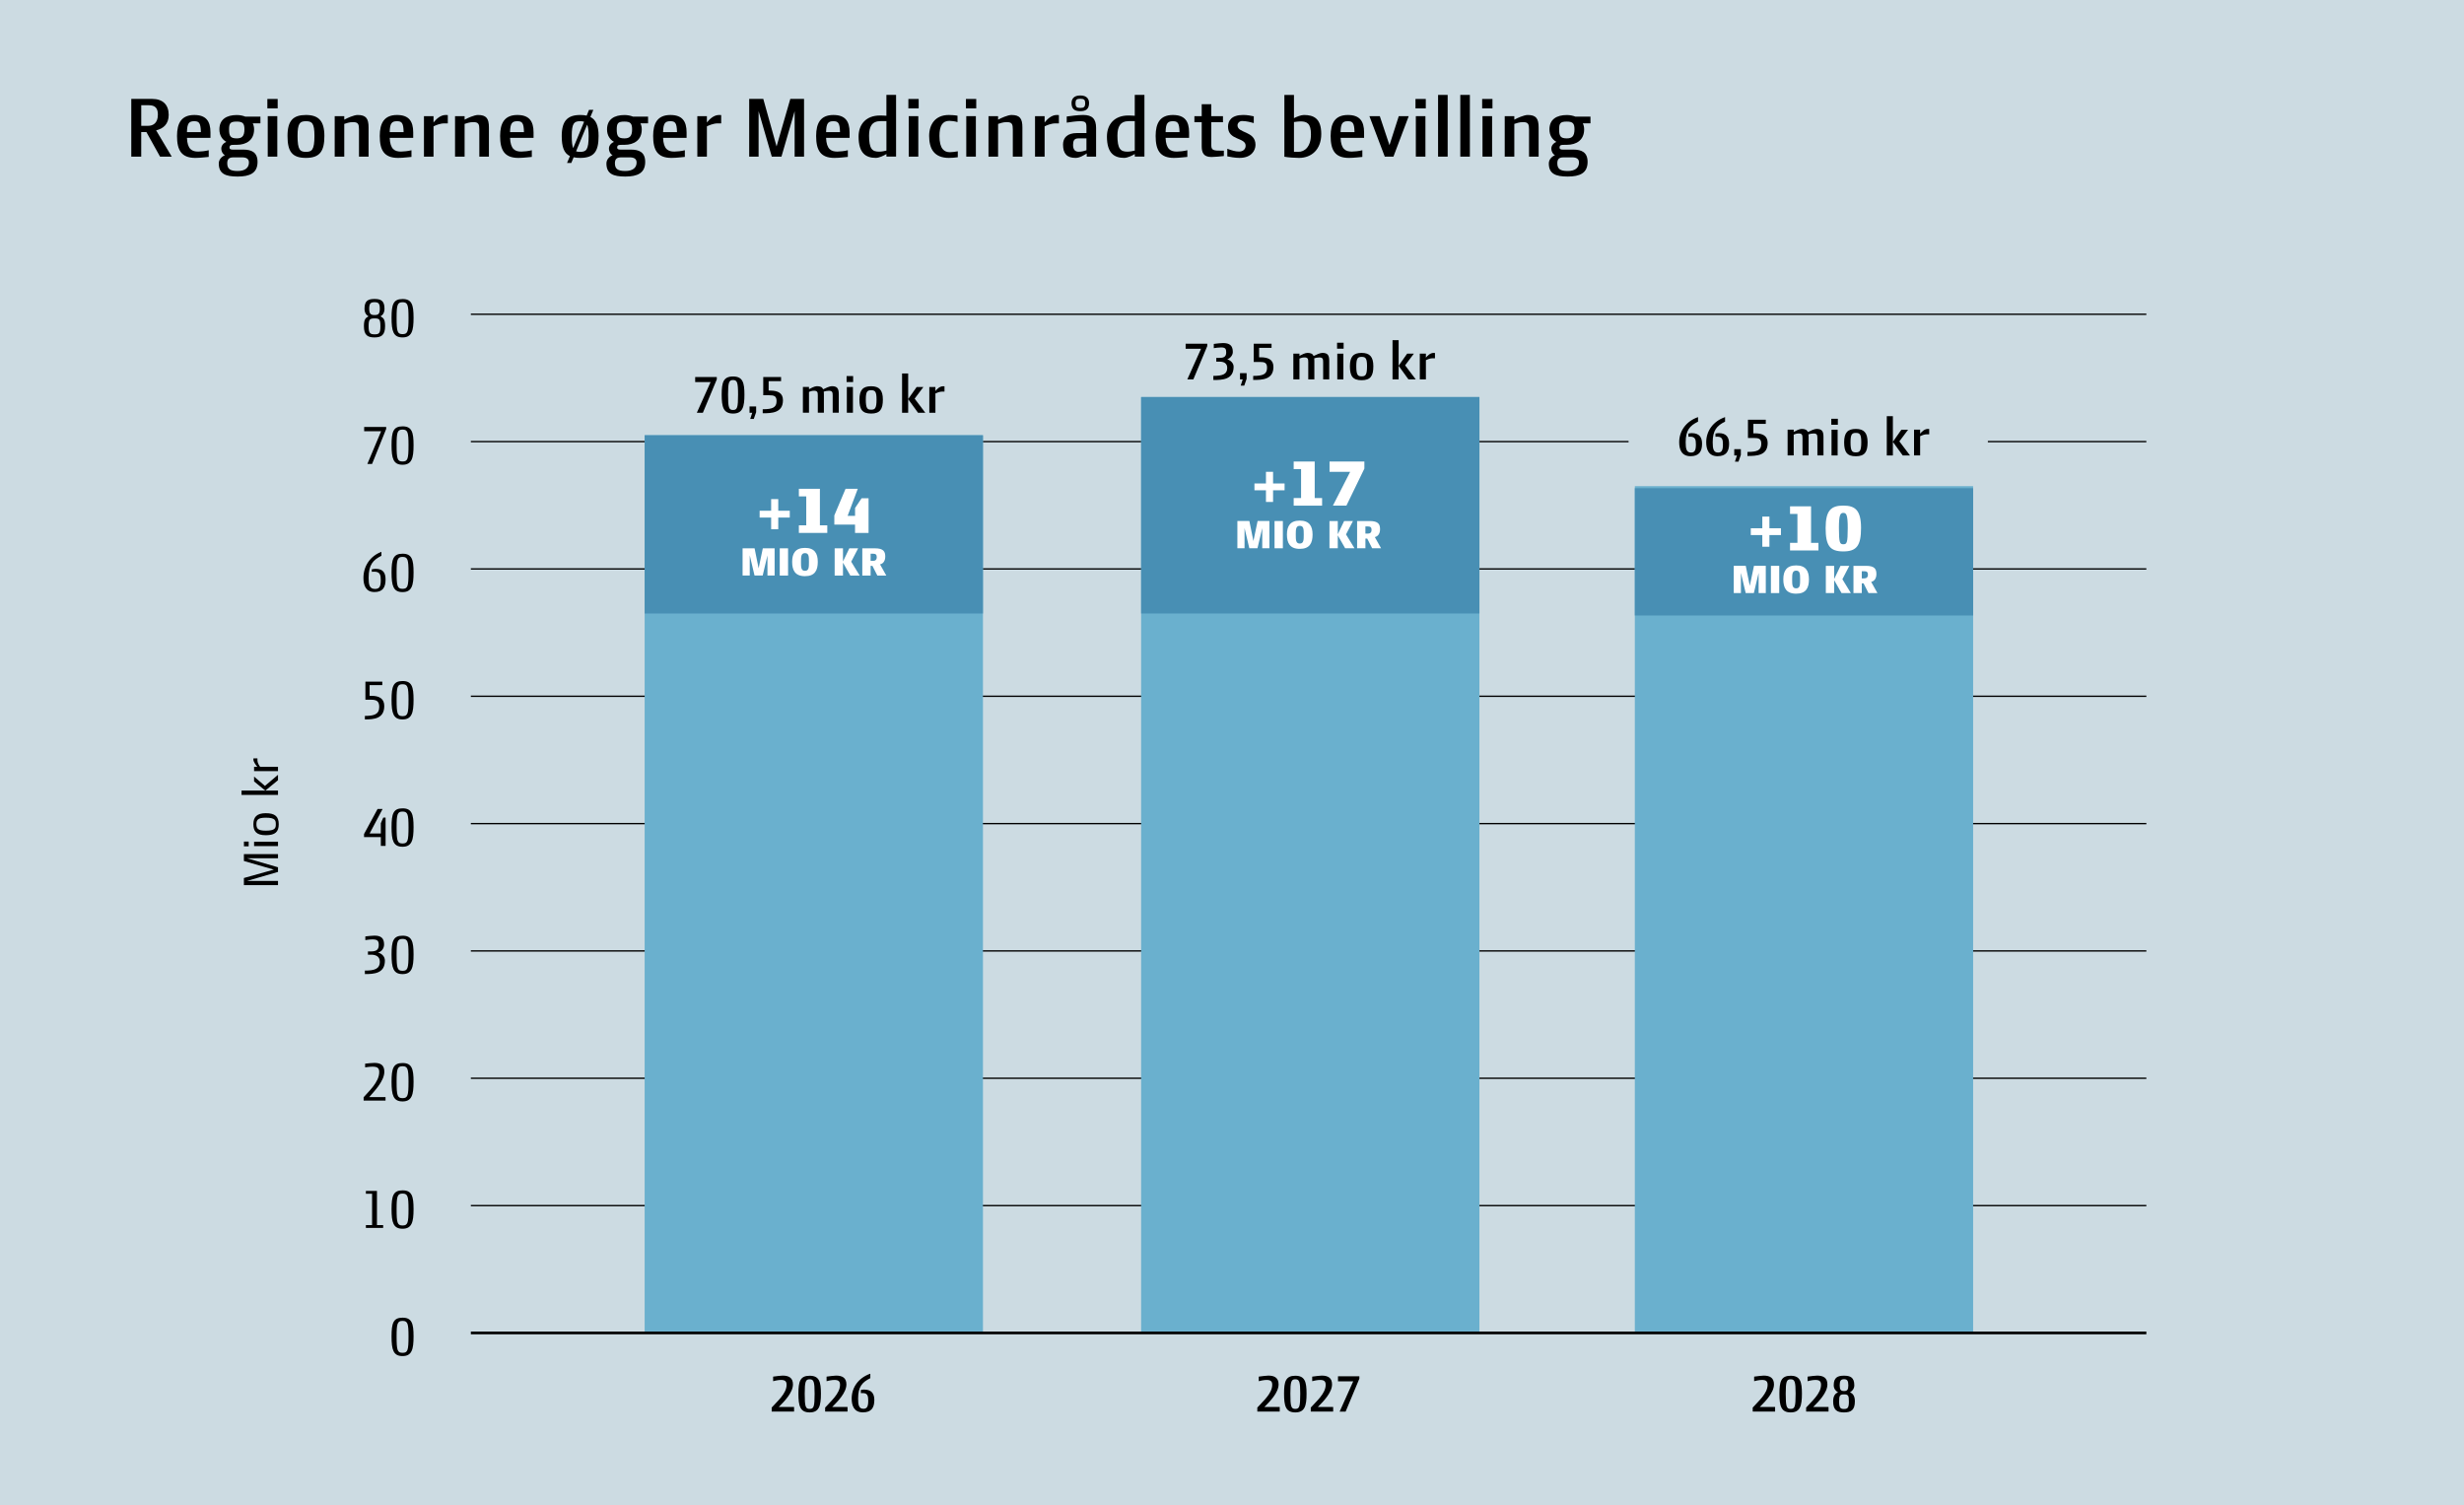 <?xml version="1.0" encoding="UTF-8"?><svg id="Lag_1" xmlns="http://www.w3.org/2000/svg" viewBox="0 0 1200 733.1"><defs><style>.cls-1{stroke-width:.66px;}.cls-1,.cls-2{fill:none;stroke:#000;stroke-miterlimit:10;}.cls-3{fill:#fff;}.cls-4{fill:#488fb4;}.cls-5{fill:#6ab0ce;}.cls-6{fill:#ccdbe2;}.cls-2{stroke-width:1.33px;}</style></defs><rect class="cls-6" width="1201.78" height="733.1"/><path d="M196.05,660.43c-4.49,0-5.36-3.07-5.36-9.57s.87-9.13,5.36-9.13,5.36,2.75,5.36,9.13-.87,9.57-5.36,9.57ZM196.05,643.3c-2.52,0-2.9,1.33-2.9,7.57,0,6.75.38,7.97,2.9,7.97s2.9-1.22,2.9-7.97c0-6.23-.38-7.57-2.9-7.57Z"/><path d="M178.19,598.01v-1.36h3.02v-15.28h-3.02v-1.36h5.39v16.64h3.02v1.36h-8.41Z"/><path d="M196.05,598.42c-4.49,0-5.36-3.07-5.36-9.57s.87-9.13,5.36-9.13,5.36,2.75,5.36,9.13-.87,9.57-5.36,9.57ZM196.05,581.29c-2.52,0-2.9,1.33-2.9,7.57,0,6.75.38,7.97,2.9,7.97s2.9-1.22,2.9-7.97c0-6.23-.38-7.57-2.9-7.57Z"/><path d="M177.09,536v-1.62c2.2-2.61,7.6-7.31,7.6-12.23,0-1.94-.84-2.67-3.25-2.67-1.42,0-3.13.29-3.62.35v-1.8c.64-.14,4.06-.38,4.49-.38,3.07,0,4.87,1.1,4.87,4.29,0,4.73-5.33,9.94-7.36,12.35h7.94v1.71h-10.67Z"/><path d="M196.05,536.41c-4.49,0-5.36-3.07-5.36-9.57s.87-9.13,5.36-9.13,5.36,2.75,5.36,9.13-.87,9.57-5.36,9.57ZM196.05,519.27c-2.52,0-2.9,1.33-2.9,7.57,0,6.75.38,7.97,2.9,7.97s2.9-1.22,2.9-7.97c0-6.23-.38-7.57-2.9-7.57Z"/><path d="M177.7,474.4v-1.71c4.46,0,7.28-.67,7.28-4.32,0-2.81-2.32-3.42-4.2-3.42h-1.59v-1.59h1.54c2.67,0,3.74-.99,3.74-3.16,0-1.94-.64-2.7-3.04-2.7-1.42,0-3.02.29-3.51.35v-1.8c.64-.14,4-.38,4.46-.38,3.07,0,4.67,1.13,4.67,4.32,0,2-1.36,3.6-2.99,3.94,1.8.38,3.39,1.88,3.39,3.88,0,6.35-5.39,6.58-9.74,6.58Z"/><path d="M196.05,474.4c-4.49,0-5.36-3.07-5.36-9.57s.87-9.13,5.36-9.13,5.36,2.75,5.36,9.13-.87,9.57-5.36,9.57ZM196.05,457.26c-2.52,0-2.9,1.33-2.9,7.57,0,6.76.38,7.97,2.9,7.97s2.9-1.22,2.9-7.97c0-6.23-.38-7.57-2.9-7.57Z"/><path d="M185.47,411.98v-4.29h-8.18v-1.51l6.61-12.21h2.44l-6.32,11.94h5.45v-4.99l1.19-2.75h1.13v13.8h-2.32Z"/><path d="M196.05,412.38c-4.49,0-5.36-3.07-5.36-9.57s.87-9.13,5.36-9.13,5.36,2.75,5.36,9.13-.87,9.57-5.36,9.57ZM196.05,395.25c-2.52,0-2.9,1.33-2.9,7.57,0,6.76.38,7.97,2.9,7.97s2.9-1.22,2.9-7.97c0-6.23-.38-7.57-2.9-7.57Z"/><path d="M177.7,350.37v-1.71c4.46,0,6.99-.75,6.99-4.41,0-2.99-1.59-3.48-4.09-3.48h-2.64v-8.81h8.23v1.71h-6.18v5.22h1.04c3.83,0,6.09,1.51,6.09,4.93,0,6.26-5.1,6.55-9.45,6.55Z"/><path d="M196.05,350.37c-4.49,0-5.36-3.07-5.36-9.57s.87-9.13,5.36-9.13,5.36,2.75,5.36,9.13-.87,9.57-5.36,9.57ZM196.05,333.23c-2.52,0-2.9,1.33-2.9,7.57,0,6.75.38,7.97,2.9,7.97s2.9-1.22,2.9-7.97c0-6.23-.38-7.57-2.9-7.57Z"/><path d="M182.36,288.33c-4.23,0-5.36-3.25-5.36-6.93,0-5.74,3.36-10.67,8.76-12.64v1.91c-4.06,2.06-6.23,4.29-6.23,10.76,0,3.33.38,5.39,3.1,5.39,2.15,0,2.81-1.16,2.81-4.23,0-2.55-.32-4.18-3.19-4.18-.44,0-.9.03-1.19.06v-1.19c.43-.12,1.3-.26,1.88-.26,3.71,0,4.84,2.06,4.84,5.19,0,3.97-1.48,6.12-5.42,6.12Z"/><path d="M196.05,288.36c-4.49,0-5.36-3.07-5.36-9.57s.87-9.13,5.36-9.13,5.36,2.75,5.36,9.13-.87,9.57-5.36,9.57ZM196.05,271.22c-2.52,0-2.9,1.33-2.9,7.57,0,6.76.38,7.97,2.9,7.97s2.9-1.22,2.9-7.97c0-6.23-.38-7.57-2.9-7.57Z"/><path d="M181.2,225.94h-2.29l6.7-15.92h-8.26v-2.09h10.73v.96l-6.87,17.05Z"/><path d="M196.05,226.34c-4.49,0-5.36-3.07-5.36-9.57s.87-9.13,5.36-9.13,5.36,2.75,5.36,9.13-.87,9.57-5.36,9.57ZM196.05,209.21c-2.52,0-2.9,1.33-2.9,7.57,0,6.75.38,7.97,2.9,7.97s2.9-1.22,2.9-7.97c0-6.23-.38-7.57-2.9-7.57Z"/><path d="M182.39,164.33c-3.36,0-5.16-1.1-5.16-5.51,0-3.45.87-3.97,2.26-4.78-1.19-.61-1.97-1.83-1.97-3.71,0-3.91,1.83-4.73,4.87-4.73s4.87.81,4.87,4.73c0,1.88-.78,3.1-1.97,3.71,1.39.81,2.26,1.33,2.26,4.78,0,4.41-1.88,5.51-5.16,5.51ZM182.39,155.08c-2.46,0-2.87.58-2.87,3.94s.87,3.8,2.87,3.8,2.87-.29,2.87-3.8-.41-3.94-2.87-3.94ZM182.39,147.17c-1.88,0-2.58.64-2.58,3.16s.73,3.1,2.58,3.1,2.58-.52,2.58-3.1-.7-3.16-2.58-3.16Z"/><path d="M196.05,164.33c-4.49,0-5.36-3.07-5.36-9.57s.87-9.13,5.36-9.13,5.36,2.75,5.36,9.13-.87,9.57-5.36,9.57ZM196.05,147.19c-2.52,0-2.9,1.33-2.9,7.57,0,6.75.38,7.97,2.9,7.97s2.9-1.22,2.9-7.97c0-6.23-.38-7.57-2.9-7.57Z"/><line class="cls-1" x1="229.31" y1="587.15" x2="1045.3" y2="587.15"/><line class="cls-1" x1="229.31" y1="525.13" x2="1045.3" y2="525.13"/><line class="cls-1" x1="229.31" y1="463.12" x2="1045.3" y2="463.12"/><line class="cls-1" x1="229.31" y1="401.11" x2="1045.3" y2="401.11"/><line class="cls-1" x1="229.31" y1="339.09" x2="1045.3" y2="339.09"/><line class="cls-1" x1="229.31" y1="277.08" x2="1045.3" y2="277.08"/><line class="cls-1" x1="229.31" y1="215.07" x2="1045.3" y2="215.07"/><line class="cls-1" x1="229.31" y1="153.05" x2="1045.3" y2="153.05"/><rect class="cls-6" x="793.14" y="208.8" width="174.97" height="21.56"/><rect class="cls-5" x="313.95" y="211.97" width="164.76" height="437.19"/><rect class="cls-4" x="313.95" y="211.97" width="164.76" height="86.82"/><rect class="cls-5" x="796.18" y="236.77" width="164.76" height="412.39"/><rect class="cls-4" x="796.18" y="237.75" width="164.76" height="62.01"/><rect class="cls-5" x="555.74" y="193.36" width="164.76" height="455.8"/><rect class="cls-4" x="555.74" y="193.36" width="164.76" height="105.42"/><path d="M375.82,687.48v-1.97c2.63-2.99,7.26-6.79,7.26-11.08,0-1.55-.58-2.38-2.74-2.38-1.33,0-2.94.39-3.82.61v-2.22c.94-.19,4.24-.5,4.65-.5,3.05,0,5.01,1.11,5.01,4.29,0,3.99-4.21,8.31-6.9,10.97h7.45v2.27h-10.91Z"/><path d="M394.32,687.87c-4.68,0-5.48-3.21-5.48-9.14s.83-8.72,5.48-8.72,5.48,2.91,5.48,8.72-.8,9.14-5.48,9.14ZM394.32,671.73c-1.97,0-2.41,1.13-2.41,7.01,0,6.37.42,7.42,2.41,7.42s2.41-1.05,2.41-7.42c0-5.87-.44-7.01-2.41-7.01Z"/><path d="M401.85,687.48v-1.97c2.63-2.99,7.26-6.79,7.26-11.08,0-1.55-.58-2.38-2.74-2.38-1.33,0-2.94.39-3.82.61v-2.22c.94-.19,4.24-.5,4.65-.5,3.05,0,5.01,1.11,5.01,4.29,0,3.99-4.21,8.31-6.9,10.97h7.45v2.27h-10.91Z"/><path d="M420.26,687.84c-4.38,0-5.48-3.29-5.48-6.73,0-5.4,3.29-10.08,9.08-12.1v2.19c-3.96,1.94-5.95,4.15-5.95,9.94,0,3.16.39,4.96,2.6,4.96,1.72,0,2.33-1.11,2.33-3.88,0-2.33-.28-3.77-2.69-3.77-.28,0-.55,0-.91.03v-1.55c.55-.11,1.14-.19,1.58-.19,3.79,0,4.99,2.13,4.99,5.12,0,3.79-1.52,5.98-5.54,5.98Z"/><path d="M612.33,687.48v-1.97c2.63-2.99,7.26-6.79,7.26-11.08,0-1.55-.58-2.38-2.74-2.38-1.33,0-2.94.39-3.82.61v-2.22c.94-.19,4.24-.5,4.65-.5,3.05,0,5.01,1.11,5.01,4.29,0,3.99-4.21,8.31-6.9,10.97h7.45v2.27h-10.91Z"/><path d="M630.83,687.87c-4.68,0-5.48-3.21-5.48-9.14s.83-8.72,5.48-8.72,5.48,2.91,5.48,8.72-.8,9.14-5.48,9.14ZM630.83,671.73c-1.97,0-2.41,1.13-2.41,7.01,0,6.37.42,7.42,2.41,7.42s2.41-1.05,2.41-7.42c0-5.87-.44-7.01-2.41-7.01Z"/><path d="M638.36,687.48v-1.97c2.63-2.99,7.26-6.79,7.26-11.08,0-1.55-.58-2.38-2.74-2.38-1.33,0-2.94.39-3.82.61v-2.22c.94-.19,4.24-.5,4.65-.5,3.05,0,5.01,1.11,5.01,4.29,0,3.99-4.21,8.31-6.9,10.97h7.45v2.27h-10.91Z"/><path d="M655.33,687.48h-2.91l6.62-14.76h-7.42v-2.44h10.41v1.14l-6.7,16.06Z"/><path d="M853.59,687.48v-1.97c2.63-2.99,7.26-6.79,7.26-11.08,0-1.55-.58-2.38-2.74-2.38-1.33,0-2.94.39-3.82.61v-2.22c.94-.19,4.24-.5,4.65-.5,3.05,0,5.01,1.11,5.01,4.29,0,3.99-4.21,8.31-6.9,10.97h7.45v2.27h-10.91Z"/><path d="M872.08,687.87c-4.68,0-5.48-3.21-5.48-9.14s.83-8.72,5.48-8.72,5.48,2.91,5.48,8.72-.8,9.14-5.48,9.14ZM872.08,671.73c-1.97,0-2.41,1.13-2.41,7.01,0,6.37.42,7.42,2.41,7.42s2.41-1.05,2.41-7.42c0-5.87-.44-7.01-2.41-7.01Z"/><path d="M879.61,687.48v-1.97c2.63-2.99,7.26-6.79,7.26-11.08,0-1.55-.58-2.38-2.74-2.38-1.33,0-2.94.39-3.82.61v-2.22c.94-.19,4.24-.5,4.65-.5,3.05,0,5.01,1.11,5.01,4.29,0,3.99-4.21,8.31-6.9,10.97h7.45v2.27h-10.91Z"/><path d="M898.06,687.87c-3.41,0-5.29-1.16-5.29-5.4,0-2.88,1.19-3.88,2.38-4.4-1.19-.64-2.1-1.83-2.1-3.41,0-3.85,1.97-4.68,5.01-4.68s5.01.83,5.01,4.68c0,1.58-.91,2.77-2.1,3.41,1.19.53,2.38,1.52,2.38,4.4,0,4.24-1.88,5.4-5.29,5.4ZM898.06,679.09c-2.05,0-2.38.55-2.38,3.57s.69,3.54,2.38,3.54,2.38-.5,2.38-3.54-.33-3.57-2.38-3.57ZM898.06,671.7c-1.55,0-2.1.8-2.1,2.96s.55,2.8,2.1,2.8,2.1-.58,2.1-2.8-.55-2.96-2.1-2.96Z"/><path class="cls-3" d="M379.02,252.06v5.68h-3.46v-5.68h-5.61v-3.32h5.61v-5.67h3.46v5.67h5.61v3.32h-5.61Z"/><path class="cls-3" d="M389.06,259.54v-3.7h3.6v-14.09h-3.6v-3.7h10.24v17.79h3.6v3.7h-13.84Z"/><path class="cls-3" d="M416.44,255.49h-10.11v-4.46l5.47-12.98h5.95l-4.95,13.19h3.63v-3.84l3.18-4.74h3.39v16.89h-6.58v-4.05Z"/><path class="cls-3" d="M373.77,270.46l-2.33,9.84h-3.97l-2.33-9.84v9.84h-3.49v-13.27h5.84l1.97,9.76,2.04-9.76h5.75v13.27h-3.49v-9.84Z"/><path class="cls-3" d="M379.75,280.31v-13.27h4.05v13.27h-4.05Z"/><path class="cls-3" d="M385.79,273.62c0-4.13,1.6-6.79,6.25-6.79s6.23,2.66,6.23,6.79-1.39,6.98-6.23,6.98-6.25-2.87-6.25-6.98ZM390.09,273.62c0,2.64.02,4.38,1.95,4.38s1.93-1.75,1.93-4.38-.04-4.24-1.93-4.24-1.95,1.66-1.95,4.24Z"/><path class="cls-3" d="M406.49,280.31v-13.27h4.05v6.42l3.09-6.42h4.3l-3.38,6.52,4.13,6.75h-4.55l-3.59-6.29v6.29h-4.05Z"/><path class="cls-3" d="M427.28,280.31l-2.41-4.74h-.87v4.74h-4.05v-13.27h6.17c4.15,0,5.01,1.58,5.01,3.99,0,2.14-1.02,3.51-2.55,3.82l3.05,5.46h-4.34ZM425.27,269.67h-1.27v3.49h1.14c1.18,0,1.85-.54,1.85-1.85,0-1.14-.5-1.64-1.72-1.64Z"/><path class="cls-3" d="M620,238.78v5.68h-3.46v-5.68h-5.61v-3.32h5.61v-5.68h3.46v5.68h5.61v3.32h-5.61Z"/><path class="cls-3" d="M630.04,246.25v-3.7h3.6v-14.08h-3.6v-3.7h10.24v17.79h3.6v3.7h-13.84Z"/><path class="cls-3" d="M649.14,246.25l8.41-16.47h-10.04v-5.02h16.96v3.46l-8.75,18.03h-6.58Z"/><path class="cls-3" d="M614.74,257.17l-2.33,9.84h-3.97l-2.33-9.84v9.84h-3.49v-13.27h5.84l1.97,9.76,2.04-9.76h5.75v13.27h-3.49v-9.84Z"/><path class="cls-3" d="M620.72,267.02v-13.27h4.05v13.27h-4.05Z"/><path class="cls-3" d="M626.76,260.33c0-4.13,1.6-6.79,6.25-6.79s6.23,2.66,6.23,6.79-1.39,6.98-6.23,6.98-6.25-2.87-6.25-6.98ZM631.06,260.33c0,2.64.02,4.38,1.95,4.38s1.93-1.74,1.93-4.38-.04-4.24-1.93-4.24-1.95,1.66-1.95,4.24Z"/><path class="cls-3" d="M647.47,267.02v-13.27h4.05v6.42l3.09-6.42h4.3l-3.38,6.52,4.13,6.75h-4.55l-3.59-6.29v6.29h-4.05Z"/><path class="cls-3" d="M668.26,267.02l-2.41-4.73h-.87v4.73h-4.05v-13.27h6.17c4.15,0,5,1.58,5,3.99,0,2.14-1.02,3.51-2.55,3.82l3.05,5.46h-4.34ZM666.24,256.39h-1.27v3.49h1.14c1.18,0,1.85-.54,1.85-1.85,0-1.14-.5-1.64-1.72-1.64Z"/><path class="cls-3" d="M861.73,260.59v5.68h-3.46v-5.68h-5.61v-3.32h5.61v-5.68h3.46v5.68h5.61v3.32h-5.61Z"/><path class="cls-3" d="M871.77,268.07v-3.7h3.6v-14.08h-3.6v-3.7h10.24v17.79h3.6v3.7h-13.84Z"/><path class="cls-3" d="M897.73,246.23c5.85,0,8.62,2.35,8.62,10.9s-2.11,11.42-8.62,11.42-8.62-2.73-8.62-11.42,2.77-10.9,8.62-10.9ZM897.73,265.06c1.63,0,2.15-.45,2.15-7.93,0-6.44-.69-7.34-2.15-7.34s-2.15.9-2.15,7.34c0,7.47.52,7.93,2.15,7.93Z"/><path class="cls-3" d="M856.48,278.99l-2.33,9.84h-3.97l-2.33-9.84v9.84h-3.49v-13.27h5.84l1.97,9.76,2.04-9.76h5.75v13.27h-3.49v-9.84Z"/><path class="cls-3" d="M862.46,288.84v-13.27h4.05v13.27h-4.05Z"/><path class="cls-3" d="M868.5,282.15c0-4.13,1.6-6.79,6.25-6.79s6.23,2.66,6.23,6.79-1.39,6.98-6.23,6.98-6.25-2.87-6.25-6.98ZM872.8,282.15c0,2.64.02,4.38,1.95,4.38s1.93-1.74,1.93-4.38-.04-4.24-1.93-4.24-1.95,1.66-1.95,4.24Z"/><path class="cls-3" d="M889.21,288.84v-13.27h4.05v6.42l3.09-6.42h4.3l-3.38,6.52,4.13,6.75h-4.55l-3.59-6.29v6.29h-4.05Z"/><path class="cls-3" d="M909.99,288.84l-2.41-4.73h-.87v4.73h-4.05v-13.27h6.17c4.15,0,5,1.58,5,3.99,0,2.14-1.02,3.51-2.55,3.82l3.05,5.46h-4.34ZM907.98,278.2h-1.27v3.49h1.14c1.18,0,1.85-.54,1.85-1.85,0-1.14-.5-1.64-1.72-1.64Z"/><path d="M342.31,201.01h-2.94l6.69-14.92h-7.5v-2.46h10.53v1.15l-6.78,16.24Z"/><path d="M357.01,201.41c-4.73,0-5.54-3.25-5.54-9.24s.84-8.82,5.54-8.82,5.54,2.94,5.54,8.82-.81,9.24-5.54,9.24ZM357.01,185.08c-1.99,0-2.44,1.15-2.44,7.08,0,6.44.42,7.5,2.44,7.5s2.44-1.06,2.44-7.5c0-5.94-.45-7.08-2.44-7.08Z"/><path d="M367.11,204.04h-1.74l.98-3.03h-1.32v-3.05h3.22v2.77l-1.15,3.3Z"/><path d="M371.45,201.26v-1.96c4.73,0,6.75-.79,6.75-3.98,0-2.46-1.23-2.83-3.58-2.83h-2.91v-8.88h8.68v2.02h-6.05v4.59h.73c3.81,0,6.24,1.23,6.24,4.68,0,6.19-5.38,6.36-9.86,6.36Z"/><path d="M405.53,201.01v-8.43c0-1.57-.22-2.27-1.85-2.27-.98,0-1.88.22-2.49.42.03.36.06.78.06,1.23v9.04h-2.97v-8.43c0-1.57-.22-2.27-1.85-2.27-1.26,0-1.82.39-2.44.56v10.13h-2.97v-12.54h2.97v1.09c.9-.5,2.74-1.46,3.86-1.46,1.65,0,2.58.45,3.05,1.51,1.01-.53,3.16-1.51,4.2-1.51,2.58,0,3.39,1.06,3.39,3.87v9.04h-2.97Z"/><path d="M412.3,186.06v-2.91h3.19v2.91h-3.19ZM412.42,201.01v-12.54h2.97v12.54h-2.97Z"/><path d="M424.26,201.41c-4.31,0-5.71-1.99-5.71-6.8s1.82-6.5,5.71-6.5,5.71,1.82,5.71,6.5-1.37,6.8-5.71,6.8ZM424.26,190.04c-1.88,0-2.6.64-2.6,4.56,0,4.4.81,4.93,2.6,4.93s2.63-.53,2.63-4.93c0-3.92-.73-4.56-2.63-4.56Z"/><path d="M447.08,201.01l-4.79-6.61v6.61h-2.97v-19.12h2.97v12.46l4.14-5.88h3.28l-4.26,5.68,5.18,6.86h-3.56Z"/><path d="M458.84,190.71c-1.23,0-2.74.64-3.28.92v9.38h-2.97v-12.54h2.97v1.96c.76-.95,2.1-2.32,3.75-2.32.2,0,.5,0,.67.03v2.58h-1.15Z"/><path d="M581.17,184.78h-2.94l6.69-14.92h-7.5v-2.46h10.53v1.15l-6.78,16.24Z"/><path d="M590.92,185.08v-2.02c4.7,0,6.75-.89,6.75-3.92,0-2.29-1.79-3-3.58-3h-1.74v-1.85h1.68c2.41,0,3.14-.92,3.14-2.71,0-1.6-.34-2.38-2.46-2.38-1.34,0-2.72.25-3.58.36v-2.07c.95-.2,4.06-.42,4.51-.42,3.14,0,4.76,1.15,4.76,4.34,0,1.6-1.26,3.08-2.72,3.58,1.74.56,3.11,1.93,3.11,3.61,0,6.27-5.38,6.47-9.86,6.47Z"/><path d="M605.98,187.8h-1.74l.98-3.02h-1.32v-3.05h3.22v2.77l-1.15,3.3Z"/><path d="M610.32,185.03v-1.96c4.73,0,6.75-.78,6.75-3.97,0-2.46-1.23-2.83-3.58-2.83h-2.91v-8.88h8.68v2.02h-6.05v4.59h.73c3.81,0,6.24,1.23,6.24,4.68,0,6.19-5.38,6.36-9.86,6.36Z"/><path d="M644.39,184.78v-8.43c0-1.57-.22-2.27-1.85-2.27-.98,0-1.88.22-2.49.42.03.37.06.79.06,1.23v9.04h-2.97v-8.43c0-1.57-.22-2.27-1.85-2.27-1.26,0-1.82.39-2.44.56v10.14h-2.97v-12.54h2.97v1.09c.9-.5,2.74-1.46,3.86-1.46,1.65,0,2.58.45,3.05,1.51,1.01-.53,3.16-1.51,4.2-1.51,2.58,0,3.39,1.06,3.39,3.86v9.04h-2.97Z"/><path d="M651.17,169.82v-2.91h3.19v2.91h-3.19ZM651.28,184.78v-12.54h2.97v12.54h-2.97Z"/><path d="M663.13,185.17c-4.31,0-5.71-1.99-5.71-6.8s1.82-6.5,5.71-6.5,5.71,1.82,5.71,6.5-1.37,6.8-5.71,6.8ZM663.13,173.8c-1.88,0-2.6.64-2.6,4.56,0,4.4.81,4.93,2.6,4.93s2.63-.53,2.63-4.93c0-3.92-.73-4.56-2.63-4.56Z"/><path d="M685.94,184.78l-4.79-6.61v6.61h-2.97v-19.12h2.97v12.46l4.14-5.88h3.28l-4.26,5.68,5.18,6.86h-3.56Z"/><path d="M697.71,174.47c-1.23,0-2.74.64-3.28.92v9.38h-2.97v-12.54h2.97v1.96c.76-.95,2.1-2.32,3.75-2.32.2,0,.5,0,.67.03v2.58h-1.15Z"/><path d="M823.33,222.17c-4.42,0-5.54-3.33-5.54-6.8,0-5.46,3.33-10.19,9.18-12.23v2.21c-4,1.96-6.02,4.2-6.02,10.05,0,3.19.39,5.01,2.63,5.01,1.74,0,2.35-1.12,2.35-3.92,0-2.35-.28-3.81-2.72-3.81-.28,0-.56,0-.92.03v-1.57c.56-.11,1.15-.2,1.6-.2,3.84,0,5.04,2.16,5.04,5.18,0,3.84-1.54,6.05-5.6,6.05Z"/><path d="M836.49,222.17c-4.42,0-5.54-3.33-5.54-6.8,0-5.46,3.33-10.19,9.18-12.23v2.21c-4,1.96-6.02,4.2-6.02,10.05,0,3.19.39,5.01,2.63,5.01,1.74,0,2.35-1.12,2.35-3.92,0-2.35-.28-3.81-2.72-3.81-.28,0-.56,0-.92.03v-1.57c.56-.11,1.15-.2,1.6-.2,3.84,0,5.04,2.16,5.04,5.18,0,3.84-1.54,6.05-5.6,6.05Z"/><path d="M846.68,224.83h-1.74l.98-3.02h-1.32v-3.05h3.22v2.77l-1.15,3.3Z"/><path d="M851.02,222.06v-1.96c4.73,0,6.75-.78,6.75-3.97,0-2.46-1.23-2.83-3.58-2.83h-2.91v-8.88h8.68v2.02h-6.05v4.59h.73c3.81,0,6.24,1.23,6.24,4.68,0,6.19-5.38,6.36-9.86,6.36Z"/><path d="M885.1,221.81v-8.43c0-1.57-.22-2.27-1.85-2.27-.98,0-1.88.22-2.49.42.03.37.06.79.06,1.23v9.04h-2.97v-8.43c0-1.57-.22-2.27-1.85-2.27-1.26,0-1.82.39-2.44.56v10.14h-2.97v-12.54h2.97v1.09c.9-.5,2.74-1.46,3.86-1.46,1.65,0,2.58.45,3.05,1.51,1.01-.53,3.16-1.51,4.2-1.51,2.58,0,3.39,1.06,3.39,3.86v9.04h-2.97Z"/><path d="M891.87,206.86v-2.91h3.19v2.91h-3.19ZM891.98,221.81v-12.54h2.97v12.54h-2.97Z"/><path d="M903.83,222.2c-4.31,0-5.71-1.99-5.71-6.8s1.82-6.5,5.71-6.5,5.71,1.82,5.71,6.5-1.37,6.8-5.71,6.8ZM903.83,210.83c-1.88,0-2.6.64-2.6,4.56,0,4.4.81,4.93,2.6,4.93s2.63-.53,2.63-4.93c0-3.92-.73-4.56-2.63-4.56Z"/><path d="M926.65,221.81l-4.79-6.61v6.61h-2.97v-19.12h2.97v12.46l4.14-5.88h3.28l-4.26,5.68,5.18,6.86h-3.56Z"/><path d="M938.41,211.5c-1.23,0-2.74.64-3.28.92v9.38h-2.97v-12.54h2.97v1.96c.76-.95,2.1-2.32,3.75-2.32.2,0,.5,0,.67.03v2.58h-1.15Z"/><path d="M135.39,417.99h-15.11l15.11,4.39v2.26l-15.11,4.39h15.11v2.03h-16.61v-3.46l14.59-4.08-14.59-4.21v-3.35h16.61v2.03Z"/><path d="M121.11,412.17h-2.31v-2.31h2.31v2.31ZM135.39,412.06h-11.65v-2.11h11.65v2.11Z"/><path d="M135.75,401.4c0,3.74-1.72,5.36-6.32,5.36s-6.03-1.98-6.03-5.36,1.59-5.36,6.03-5.36,6.32,1.59,6.32,5.36ZM124.88,401.4c0,2.03.65,3.15,4.55,3.15,4.68,0,4.89-1.33,4.89-3.15s-.21-3.17-4.89-3.17c-3.9,0-4.55,1.12-4.55,3.17Z"/><path d="M135.39,387.13h-17.76v-2.11h11.57l-5.46-4.45v-2.37l5.28,4.55,6.37-5.41v2.63l-6.14,5.04h6.14v2.11Z"/><path d="M125.38,369.32v1.07c0,1.14.94,2.6,1.3,3.04h8.71v2.11h-11.65v-2.11h1.56c-.57-.65-1.9-2.44-1.9-3.48,0-.18,0-.47.03-.62h1.95Z"/><line class="cls-2" x1="229.31" y1="649.16" x2="1045.3" y2="649.16"/><path d="M77.94,76.28l-6.65-11.97h-2.51v11.97h-4.84v-28.12h10.12c5.28,0,8.1,2.9,8.1,7.79,0,4.4-2.55,6.69-6.12,7.53l7.61,12.81h-5.72ZM76.89,55.86c0-3.04-1.19-4.62-4.4-4.62h-3.7v10.03h3.43c2.07,0,4.66-1.14,4.66-5.33v-.09Z"/><path d="M91.05,67.13c.22,5.59,2.46,6.69,5.5,6.69,1.1,0,3.56-.22,5.1-.66v3.26c-1.06.04-3.83.48-6.51.48-6.82,0-8.93-3.78-8.93-10.69,0-6.29,2.2-10.21,8.41-10.21,5.68,0,7.88,2.95,7.88,8.49v2.64h-11.44ZM94.57,59.03c-2.55,0-3.43,1.06-3.52,5.32h6.78c-.09-4.62-.97-5.32-3.26-5.32Z"/><path d="M123.09,60.05c.44.88.66,1.85.66,2.95,0,5.24-3.78,7.53-8.45,7.53h-1.1c-1.85,0-2.42.18-2.42,1.41,0,.66.53.92,1.63.92h5.15c3.92,0,6.87,1.28,6.87,5.99,0,5.46-3.78,7.13-9.68,7.13s-9.2-1.32-9.2-6.38c0-1.98,1.5-3.39,2.99-4-.92-.48-1.76-1.63-1.76-3.3,0-1.23.84-2.51,2.46-3.21-2.02-1.14-3.39-3.17-3.39-6.07,0-4.93,3.56-7,8.45-7,1.5,0,2.9.26,4.22.79h7.31v3.26h-3.74ZM117.85,76.64h-4.14c-1.94,0-3.04.62-3.04,2.86,0,2.77,1.41,3.78,5.06,3.78s5.5-1.58,5.5-4.14c0-1.63-1.01-2.51-3.39-2.51ZM115.3,59.21c-3.12,0-3.74.79-3.74,3.78,0,3.3.66,4.4,3.74,4.4,2.38,0,3.74-.88,3.74-4.4,0-2.9-.84-3.78-3.74-3.78Z"/><path d="M130.21,52.78v-4.58h5.02v4.58h-5.02ZM130.39,76.28v-19.71h4.66v19.71h-4.66Z"/><path d="M149,76.9c-6.78,0-8.98-3.12-8.98-10.69s2.86-10.21,8.98-10.21,8.98,2.86,8.98,10.21-2.16,10.69-8.98,10.69ZM149,59.03c-2.95,0-4.09,1.01-4.09,7.17,0,6.91,1.28,7.75,4.09,7.75s4.14-.84,4.14-7.75c0-6.16-1.14-7.17-4.14-7.17Z"/><path d="M174.83,76.28v-13.25c0-2.46-.35-3.56-2.9-3.56-1.98,0-3.3.62-4.27.88v15.93h-4.66v-19.71h4.66v1.72c1.41-.79,4.75-2.29,6.51-2.29,4.05,0,5.33,1.67,5.33,6.07v14.21h-4.67Z"/><path d="M189.79,67.13c.22,5.59,2.46,6.69,5.5,6.69,1.1,0,3.56-.22,5.1-.66v3.26c-1.06.04-3.83.48-6.51.48-6.82,0-8.93-3.78-8.93-10.69,0-6.29,2.2-10.21,8.41-10.21,5.68,0,7.88,2.95,7.88,8.49v2.64h-11.44ZM193.31,59.03c-2.55,0-3.43,1.06-3.52,5.32h6.78c-.09-4.62-.97-5.32-3.26-5.32Z"/><path d="M216.28,60.09c-1.94,0-4.31,1.01-5.15,1.45v14.74h-4.66v-19.71h4.66v3.08c1.19-1.5,3.3-3.65,5.9-3.65.31,0,.79,0,1.06.04v4.05h-1.8Z"/><path d="M233.44,76.28v-13.25c0-2.46-.35-3.56-2.9-3.56-1.98,0-3.3.62-4.27.88v15.93h-4.66v-19.71h4.66v1.72c1.41-.79,4.75-2.29,6.51-2.29,4.05,0,5.33,1.67,5.33,6.07v14.21h-4.67Z"/><path d="M248.4,67.13c.22,5.59,2.46,6.69,5.5,6.69,1.1,0,3.56-.22,5.1-.66v3.26c-1.06.04-3.83.48-6.51.48-6.82,0-8.93-3.78-8.93-10.69,0-6.29,2.2-10.21,8.41-10.21,5.68,0,7.88,2.95,7.88,8.49v2.64h-11.44ZM251.92,59.03c-2.55,0-3.43,1.06-3.52,5.32h6.78c-.09-4.62-.97-5.32-3.26-5.32Z"/><path d="M282.54,76.9c-1.19,0-2.24-.09-3.17-.31l-1.14,2.77h-2.07l1.41-3.34c-2.95-1.41-4-4.53-4-9.81,0-7.35,2.86-10.21,8.98-10.21,1.19,0,2.24.09,3.17.31l1.14-2.82h2.11l-1.45,3.48c2.73,1.36,4,4.27,4,9.24,0,7.57-2.16,10.69-8.98,10.69ZM282.54,59.03c-2.95,0-4.09,1.01-4.09,7.17,0,2.95.22,4.8.7,5.94l5.32-12.85c-.53-.22-1.19-.26-1.94-.26ZM285.93,60.71l-5.37,12.98c.57.22,1.19.26,1.98.26,2.86,0,4.14-.84,4.14-7.75,0-2.68-.22-4.4-.75-5.5Z"/><path d="M311.89,60.05c.44.88.66,1.85.66,2.95,0,5.24-3.78,7.53-8.45,7.53h-1.1c-1.85,0-2.42.18-2.42,1.41,0,.66.53.92,1.63.92h5.15c3.92,0,6.86,1.28,6.86,5.99,0,5.46-3.78,7.13-9.68,7.13s-9.2-1.32-9.2-6.38c0-1.98,1.5-3.39,2.99-4-.92-.48-1.76-1.63-1.76-3.3,0-1.23.84-2.51,2.46-3.21-2.02-1.14-3.39-3.17-3.39-6.07,0-4.93,3.56-7,8.45-7,1.5,0,2.9.26,4.22.79h7.31v3.26h-3.74ZM306.65,76.64h-4.14c-1.94,0-3.04.62-3.04,2.86,0,2.77,1.41,3.78,5.06,3.78s5.5-1.58,5.5-4.14c0-1.63-1.01-2.51-3.39-2.51ZM304.1,59.21c-3.12,0-3.74.79-3.74,3.78,0,3.3.66,4.4,3.74,4.4,2.38,0,3.74-.88,3.74-4.4,0-2.9-.84-3.78-3.74-3.78Z"/><path d="M322.93,67.13c.22,5.59,2.46,6.69,5.5,6.69,1.1,0,3.56-.22,5.1-.66v3.26c-1.06.04-3.83.48-6.51.48-6.82,0-8.93-3.78-8.93-10.69,0-6.29,2.2-10.21,8.41-10.21,5.68,0,7.88,2.95,7.88,8.49v2.64h-11.44ZM326.45,59.03c-2.55,0-3.43,1.06-3.52,5.32h6.78c-.09-4.62-.97-5.32-3.26-5.32Z"/><path d="M349.42,60.09c-1.94,0-4.31,1.01-5.15,1.45v14.74h-4.66v-19.71h4.66v3.08c1.19-1.5,3.3-3.65,5.9-3.65.31,0,.79,0,1.06.04v4.05h-1.8Z"/><path d="M387,76.28v-22.13l-6.42,22.13h-4.71l-6.42-22.13v22.13h-4.58v-28.12h6.86l6.47,23.15,6.69-23.15h6.69v28.12h-4.58Z"/><path d="M402.31,67.13c.22,5.59,2.46,6.69,5.5,6.69,1.1,0,3.56-.22,5.1-.66v3.26c-1.06.04-3.83.48-6.51.48-6.82,0-8.93-3.78-8.93-10.69,0-6.29,2.2-10.21,8.41-10.21,5.68,0,7.88,2.95,7.88,8.49v2.64h-11.44ZM405.83,59.03c-2.55,0-3.43,1.06-3.52,5.32h6.78c-.09-4.62-.97-5.32-3.26-5.32Z"/><path d="M431.7,76.28v-1.28c-1.28.84-3.65,1.89-5.15,1.89-4.71,0-8.41-2.11-8.41-10.39,0-6.12,3.87-10.25,10.34-10.25.7,0,2.2.04,3.21.13v-10.17h4.71v30.06h-4.71ZM431.7,58.99h-2.86c-4.23,0-5.59,2.73-5.59,7.08,0,6.47,1.54,7.79,4.89,7.79,1.28,0,2.64-.31,3.56-.53v-14.35Z"/><path d="M442.39,52.78v-4.58h5.02v4.58h-5.02ZM442.57,76.28v-19.71h4.66v19.71h-4.66Z"/><path d="M462.19,76.9c-7.22,0-9.68-4.4-9.68-10.69,0-5.68,3.04-10.21,9.55-10.21.88,0,3.04.09,4.27.35v3.12c-1.32-.44-3.12-.62-4-.62-3.39,0-4.8,2.55-4.8,7.35,0,6.38,2.38,7.92,5.06,7.92.88,0,2.64-.18,3.87-.44v2.9c-1.23.22-3.39.31-4.27.31Z"/><path d="M470.42,52.78v-4.58h5.02v4.58h-5.02ZM470.59,76.28v-19.71h4.67v19.71h-4.67Z"/><path d="M493.25,76.28v-13.25c0-2.46-.35-3.56-2.9-3.56-1.98,0-3.3.62-4.27.88v15.93h-4.67v-19.71h4.67v1.72c1.41-.79,4.75-2.29,6.51-2.29,4.05,0,5.33,1.67,5.33,6.07v14.21h-4.67Z"/><path d="M513.89,60.09c-1.94,0-4.31,1.01-5.15,1.45v14.74h-4.67v-19.71h4.67v3.08c1.19-1.5,3.3-3.65,5.9-3.65.31,0,.79,0,1.06.04v4.05h-1.8Z"/><path d="M529.24,76.28v-1.54c-1.1.7-3.34,2.16-5.41,2.16-4.18,0-6.12-2.02-6.12-6.51,0-3.3,2.07-5.59,6.78-5.59h4.62v-2.73c0-2.51-.44-3.04-3.26-3.04-1.89,0-4.58.44-6.34.7v-2.99c1.94-.26,5.5-.75,8.01-.75,4.4,0,6.29,1.89,6.29,6.34v13.95h-4.58ZM526.12,54.15c-2.82,0-4.27-1.14-4.27-3.96,0-1.94,1.06-3.7,4.27-3.7s4.27,1.76,4.27,3.7c0,2.82-1.45,3.96-4.27,3.96ZM529.11,67.4h-3.96c-2.02,0-2.55,1.14-2.55,3.21s.84,3.3,2.77,3.3c1.28,0,2.9-.44,3.74-.75v-5.76ZM526.12,48.08c-1.85,0-2.33.57-2.33,2.11,0,1.89.57,2.38,2.33,2.38s2.38-.48,2.38-2.38c0-1.54-.53-2.11-2.38-2.11Z"/><path d="M552.65,76.28v-1.28c-1.28.84-3.65,1.89-5.15,1.89-4.71,0-8.41-2.11-8.41-10.39,0-6.12,3.87-10.25,10.34-10.25.7,0,2.2.04,3.21.13v-10.17h4.71v30.06h-4.71ZM552.65,58.99h-2.86c-4.22,0-5.59,2.73-5.59,7.08,0,6.47,1.54,7.79,4.88,7.79,1.28,0,2.64-.31,3.56-.53v-14.35Z"/><path d="M567.65,67.13c.22,5.59,2.46,6.69,5.5,6.69,1.1,0,3.56-.22,5.1-.66v3.26c-1.06.04-3.83.48-6.51.48-6.82,0-8.93-3.78-8.93-10.69,0-6.29,2.2-10.21,8.41-10.21,5.68,0,7.88,2.95,7.88,8.49v2.64h-11.44ZM571.18,59.03c-2.55,0-3.43,1.06-3.52,5.32h6.78c-.09-4.62-.97-5.32-3.26-5.32Z"/><path d="M589.96,76.46c-4.05,0-4.71-2.42-4.71-5.32v-11.62h-3.56v-2.95h3.56v-5.81h4.67v5.81h5.68v2.95h-5.68v11.4c0,2.38,1.45,2.46,4.97,2.46h1.14v2.6c-1.19.18-4.8.48-6.07.48Z"/><path d="M603.74,76.9c-2.07,0-4.84-.48-6.03-.75v-3.7c2.2.79,3.83,1.36,5.72,1.36s3.21-1.1,3.21-2.86c0-4.14-8.58-2.46-8.58-9.24,0-2.95,1.72-5.72,7.39-5.72,1.89,0,3.83.35,5.15.66v3.3c-1.89-.53-3.74-1.01-5.72-1.01-1.14,0-2.2.92-2.2,2.11,0,4,8.76,2.6,8.76,9.5,0,2.73-2.02,6.34-7.7,6.34Z"/><path d="M632.64,76.9c-2.16,0-5.19-.22-7.13-.57v-30.1h4.67v11.31c1.23-.62,3.34-1.54,4.84-1.54,4.75,0,8.45,1.67,8.45,9.24s-4.75,11.66-10.83,11.66ZM633.3,59.12c-.57,0-2.24.18-3.12.31v14.48c.57.04,1.36.04,2.11.04,3.04,0,6.16-2.38,6.16-8.49,0-5.33-1.89-6.34-5.15-6.34Z"/><path d="M652.88,67.13c.22,5.59,2.46,6.69,5.5,6.69,1.1,0,3.56-.22,5.1-.66v3.26c-1.06.04-3.83.48-6.51.48-6.82,0-8.93-3.78-8.93-10.69,0-6.29,2.2-10.21,8.41-10.21,5.68,0,7.88,2.95,7.88,8.49v2.64h-11.44ZM656.4,59.03c-2.55,0-3.43,1.06-3.52,5.32h6.78c-.09-4.62-.97-5.32-3.26-5.32Z"/><path d="M678.62,76.28h-4.22l-7.48-19.71h5.06l4.71,14.13,4.53-14.13h4.84l-7.44,19.71Z"/><path d="M689.36,52.78v-4.58h5.02v4.58h-5.02ZM689.53,76.28v-19.71h4.67v19.71h-4.67Z"/><path d="M700.36,76.28v-30.06h4.67v30.06h-4.67Z"/><path d="M711.18,76.28v-30.06h4.67v30.06h-4.67Z"/><path d="M721.83,52.78v-4.58h5.02v4.58h-5.02ZM722,76.28v-19.71h4.67v19.71h-4.67Z"/><path d="M744.66,76.28v-13.25c0-2.46-.35-3.56-2.9-3.56-1.98,0-3.3.62-4.27.88v15.93h-4.67v-19.71h4.67v1.72c1.41-.79,4.75-2.29,6.51-2.29,4.05,0,5.33,1.67,5.33,6.07v14.21h-4.67Z"/><path d="M770.84,60.05c.44.88.66,1.85.66,2.95,0,5.24-3.78,7.53-8.45,7.53h-1.1c-1.85,0-2.42.18-2.42,1.41,0,.66.53.92,1.63.92h5.15c3.92,0,6.87,1.28,6.87,5.99,0,5.46-3.79,7.13-9.68,7.13s-9.2-1.32-9.2-6.38c0-1.98,1.5-3.39,2.99-4-.92-.48-1.76-1.63-1.76-3.3,0-1.23.84-2.51,2.46-3.21-2.02-1.14-3.39-3.17-3.39-6.07,0-4.93,3.56-7,8.45-7,1.5,0,2.9.26,4.22.79h7.31v3.26h-3.74ZM765.61,76.64h-4.14c-1.94,0-3.04.62-3.04,2.86,0,2.77,1.41,3.78,5.06,3.78s5.5-1.58,5.5-4.14c0-1.63-1.01-2.51-3.39-2.51ZM763.05,59.21c-3.12,0-3.74.79-3.74,3.78,0,3.3.66,4.4,3.74,4.4,2.38,0,3.74-.88,3.74-4.4,0-2.9-.84-3.78-3.74-3.78Z"/></svg>